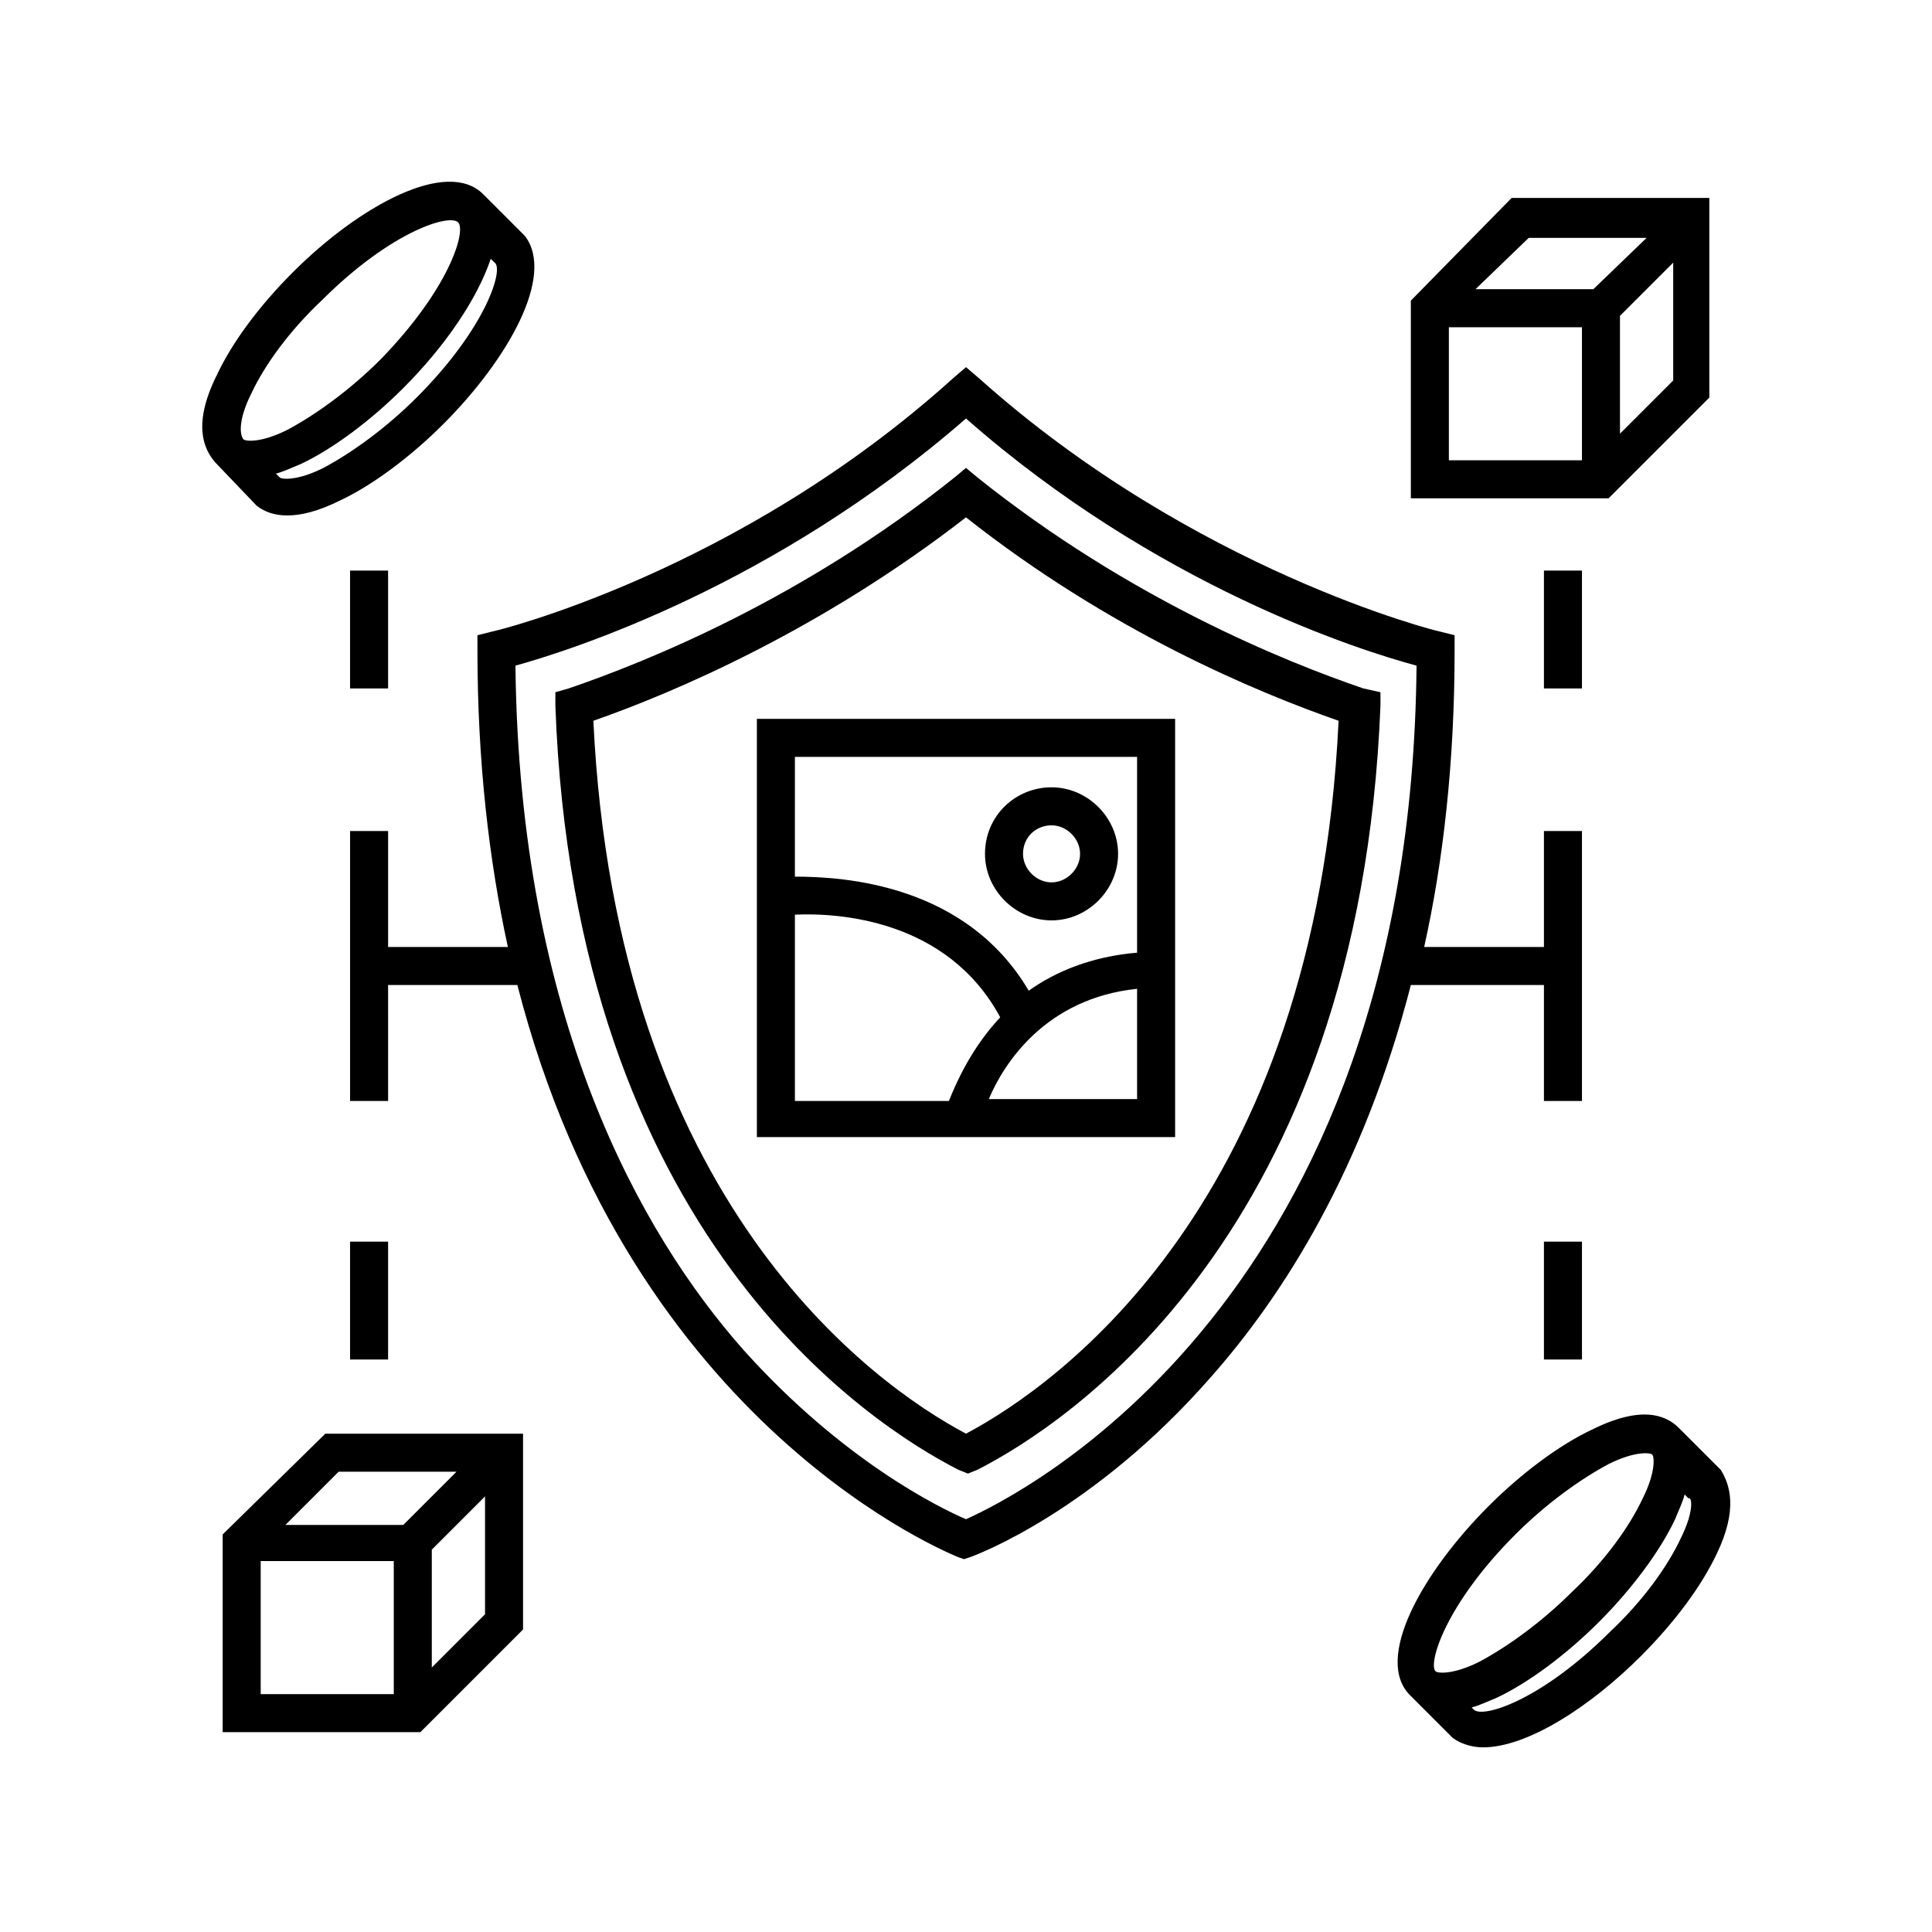 <?xml version="1.0" encoding="UTF-8"?>
<!-- Uploaded to: ICON Repo, www.svgrepo.com, Generator: ICON Repo Mixer Tools -->
<svg fill="#000000" width="800px" height="800px" version="1.1" viewBox="144 144 512 512" xmlns="http://www.w3.org/2000/svg">
 <g>
  <path d="m505.29 326.44c-20.656-7.055-61.969-23.68-102.27-55.922l-3.019-2.519-3.023 2.519c-40.305 32.242-81.617 48.871-102.27 55.922l-3.527 1.008v3.527c5.039 140.06 83.129 190.44 106.81 202.53l2.519 1.008 2.519-1.008c23.68-12.09 101.27-62.473 106.81-202.53v-3.527zm-105.29 197.5c-24.688-13.102-92.703-61.465-98.75-188.93 21.664-7.559 60.457-24.184 98.746-53.906 38.289 30.23 77.082 46.352 98.746 53.906-6.043 127.46-74.059 175.83-98.742 188.93z"/>
  <path d="m596.99 249.36v-52.898h-52.395l-26.703 27.203v52.395h52.395zm-23.68 9.574v-31.234l14.105-14.105v31.234zm-24.184-51.895h31.234l-14.105 13.602h-31.234zm-21.16 23.68h35.266v35.266h-35.266z"/>
  <path d="m203.01 550.64v52.395h52.395l27.207-27.207v-51.887h-52.395zm10.078 7.055h35.266v35.266h-35.266zm45.344 28.211v-31.234l14.105-14.105v31.234zm6.547-51.891-14.105 14.105h-31.234l14.105-14.105z"/>
  <path d="m344.58 445.34h110.84v-110.84h-110.84zm10.078-58.945c11.082-0.504 40.305 1.008 54.41 27.207-7.559 8.062-11.586 17.129-13.602 22.168h-40.809zm51.387 48.871c4.031-9.574 15.113-26.703 39.297-29.223v29.223zm39.297-90.688v51.891c-12.09 1.008-21.664 5.039-28.719 10.078-16.625-28.215-48.871-30.23-61.969-30.23l0.004-31.738z"/>
  <path d="m422.67 387.91c9.574 0 17.633-8.062 17.633-17.633 0-9.574-8.062-17.633-17.633-17.633-9.574 0-17.637 7.559-17.637 17.633 0 9.574 8.062 17.633 17.637 17.633zm0-25.191c4.031 0 7.559 3.527 7.559 7.559s-3.527 7.559-7.559 7.559-7.559-3.527-7.559-7.559c0-4.535 3.527-7.559 7.559-7.559z"/>
  <path d="m212.08 278.08c2.016 1.512 4.535 2.519 8.062 2.519s8.062-1.008 14.105-4.031c8.566-4.031 18.641-11.586 27.207-20.152 17.129-17.129 29.727-39.297 21.664-49.879l-11.082-11.082c-9.574-9.574-32.746 3.023-50.383 20.656-9.07 9.07-16.121 18.641-20.152 27.207-6.551 13.098-3.527 19.648-0.504 23.176zm42.32-28.719c-8.062 8.062-17.129 14.609-24.688 18.641-7.055 3.527-11.082 3.023-11.586 2.519l-1.008-1.008c2.016-0.504 4.031-1.512 6.551-2.519 8.566-4.031 18.641-11.586 27.207-20.152 11.082-11.082 19.648-23.68 23.176-34.258l1.008 1.008c2.516 1.512-2.019 17.129-20.66 35.77zm-43.832-1.008c3.527-7.559 10.078-16.625 18.641-24.688 18.641-18.641 34.258-23.176 36.273-20.656 2.016 2.519-2.519 17.633-20.656 36.273-8.062 8.062-17.129 14.609-24.688 18.641-7.055 3.527-11.082 3.023-11.586 2.519-1.008-1.004-1.512-5.035 2.016-12.09z"/>
  <path d="m600.01 533.51-11.082-11.082c-3.527-3.527-10.078-6.047-23.176 0.504-8.566 4.031-18.641 11.586-27.207 20.152-17.633 17.633-30.73 40.809-20.656 50.383l11.082 11.082c2.016 1.512 5.039 2.519 8.062 2.519 11.586 0 28.215-10.578 41.816-24.184 9.07-9.07 16.121-18.641 20.152-27.207 5.543-11.586 3.527-18.137 1.008-22.168zm-54.414 17.129c8.062-8.062 17.129-14.609 24.688-18.641 7.055-3.527 11.082-3.023 11.586-2.519 0.504 0.504 1.008 4.535-2.519 11.586-3.527 7.559-10.078 16.625-18.641 24.688-8.062 8.062-17.129 14.609-24.688 18.641-7.055 3.527-11.082 3.023-11.586 2.519-2.012-2.012 2.519-17.633 21.16-36.273zm43.832 1.008c-3.527 7.559-10.078 16.625-18.641 24.688-18.641 18.641-34.258 23.176-36.273 20.656l-0.504-0.504c2.016-0.504 4.031-1.512 6.551-2.519 8.566-4.031 18.641-11.586 27.207-20.152 8.566-8.566 16.121-18.641 20.152-27.207 1.008-2.519 2.016-4.535 2.519-6.551l1.008 1.008c1.004-0.5 1.508 3.531-2.019 10.582z"/>
  <path d="m553.16 295.21h10.078v31.234h-10.078z"/>
  <path d="m236.77 295.21h10.078v31.234h-10.078z"/>
  <path d="m553.16 405.04v30.73h10.078v-71.535h-10.078v30.73h-31.738c5.039-22.672 8.062-48.871 8.062-78.594v-4.031l-4.031-1.008c-0.504 0-64.992-16.121-121.92-67.008l-3.527-3.023-3.527 3.023c-56.93 51.391-121.42 67.008-121.92 67.008l-4.031 1.008v4.031c0 29.223 3.023 55.418 8.062 78.594h-31.738v-30.73h-10.078v71.539h10.078l-0.004-30.734h34.258c30.23 117.89 115.88 151.14 116.88 151.65l1.512 0.504 1.512-0.504c1.512-0.504 32.746-12.09 63.984-47.863 19.145-21.664 40.305-54.914 52.898-103.79zm-153.16 141.57c-7.055-3.023-32.746-15.617-58.945-44.84-27.207-30.73-59.449-87.664-60.457-181.37 14.609-4.031 68.52-21.16 119.4-65.496 50.383 44.336 104.29 61.465 119.4 65.496-1.512 168.27-104.79 219.66-119.4 226.21z"/>
  <path d="m553.16 473.05h10.078v31.234h-10.078z"/>
  <path d="m236.77 473.05h10.078v31.234h-10.078z"/>
 </g>
</svg>